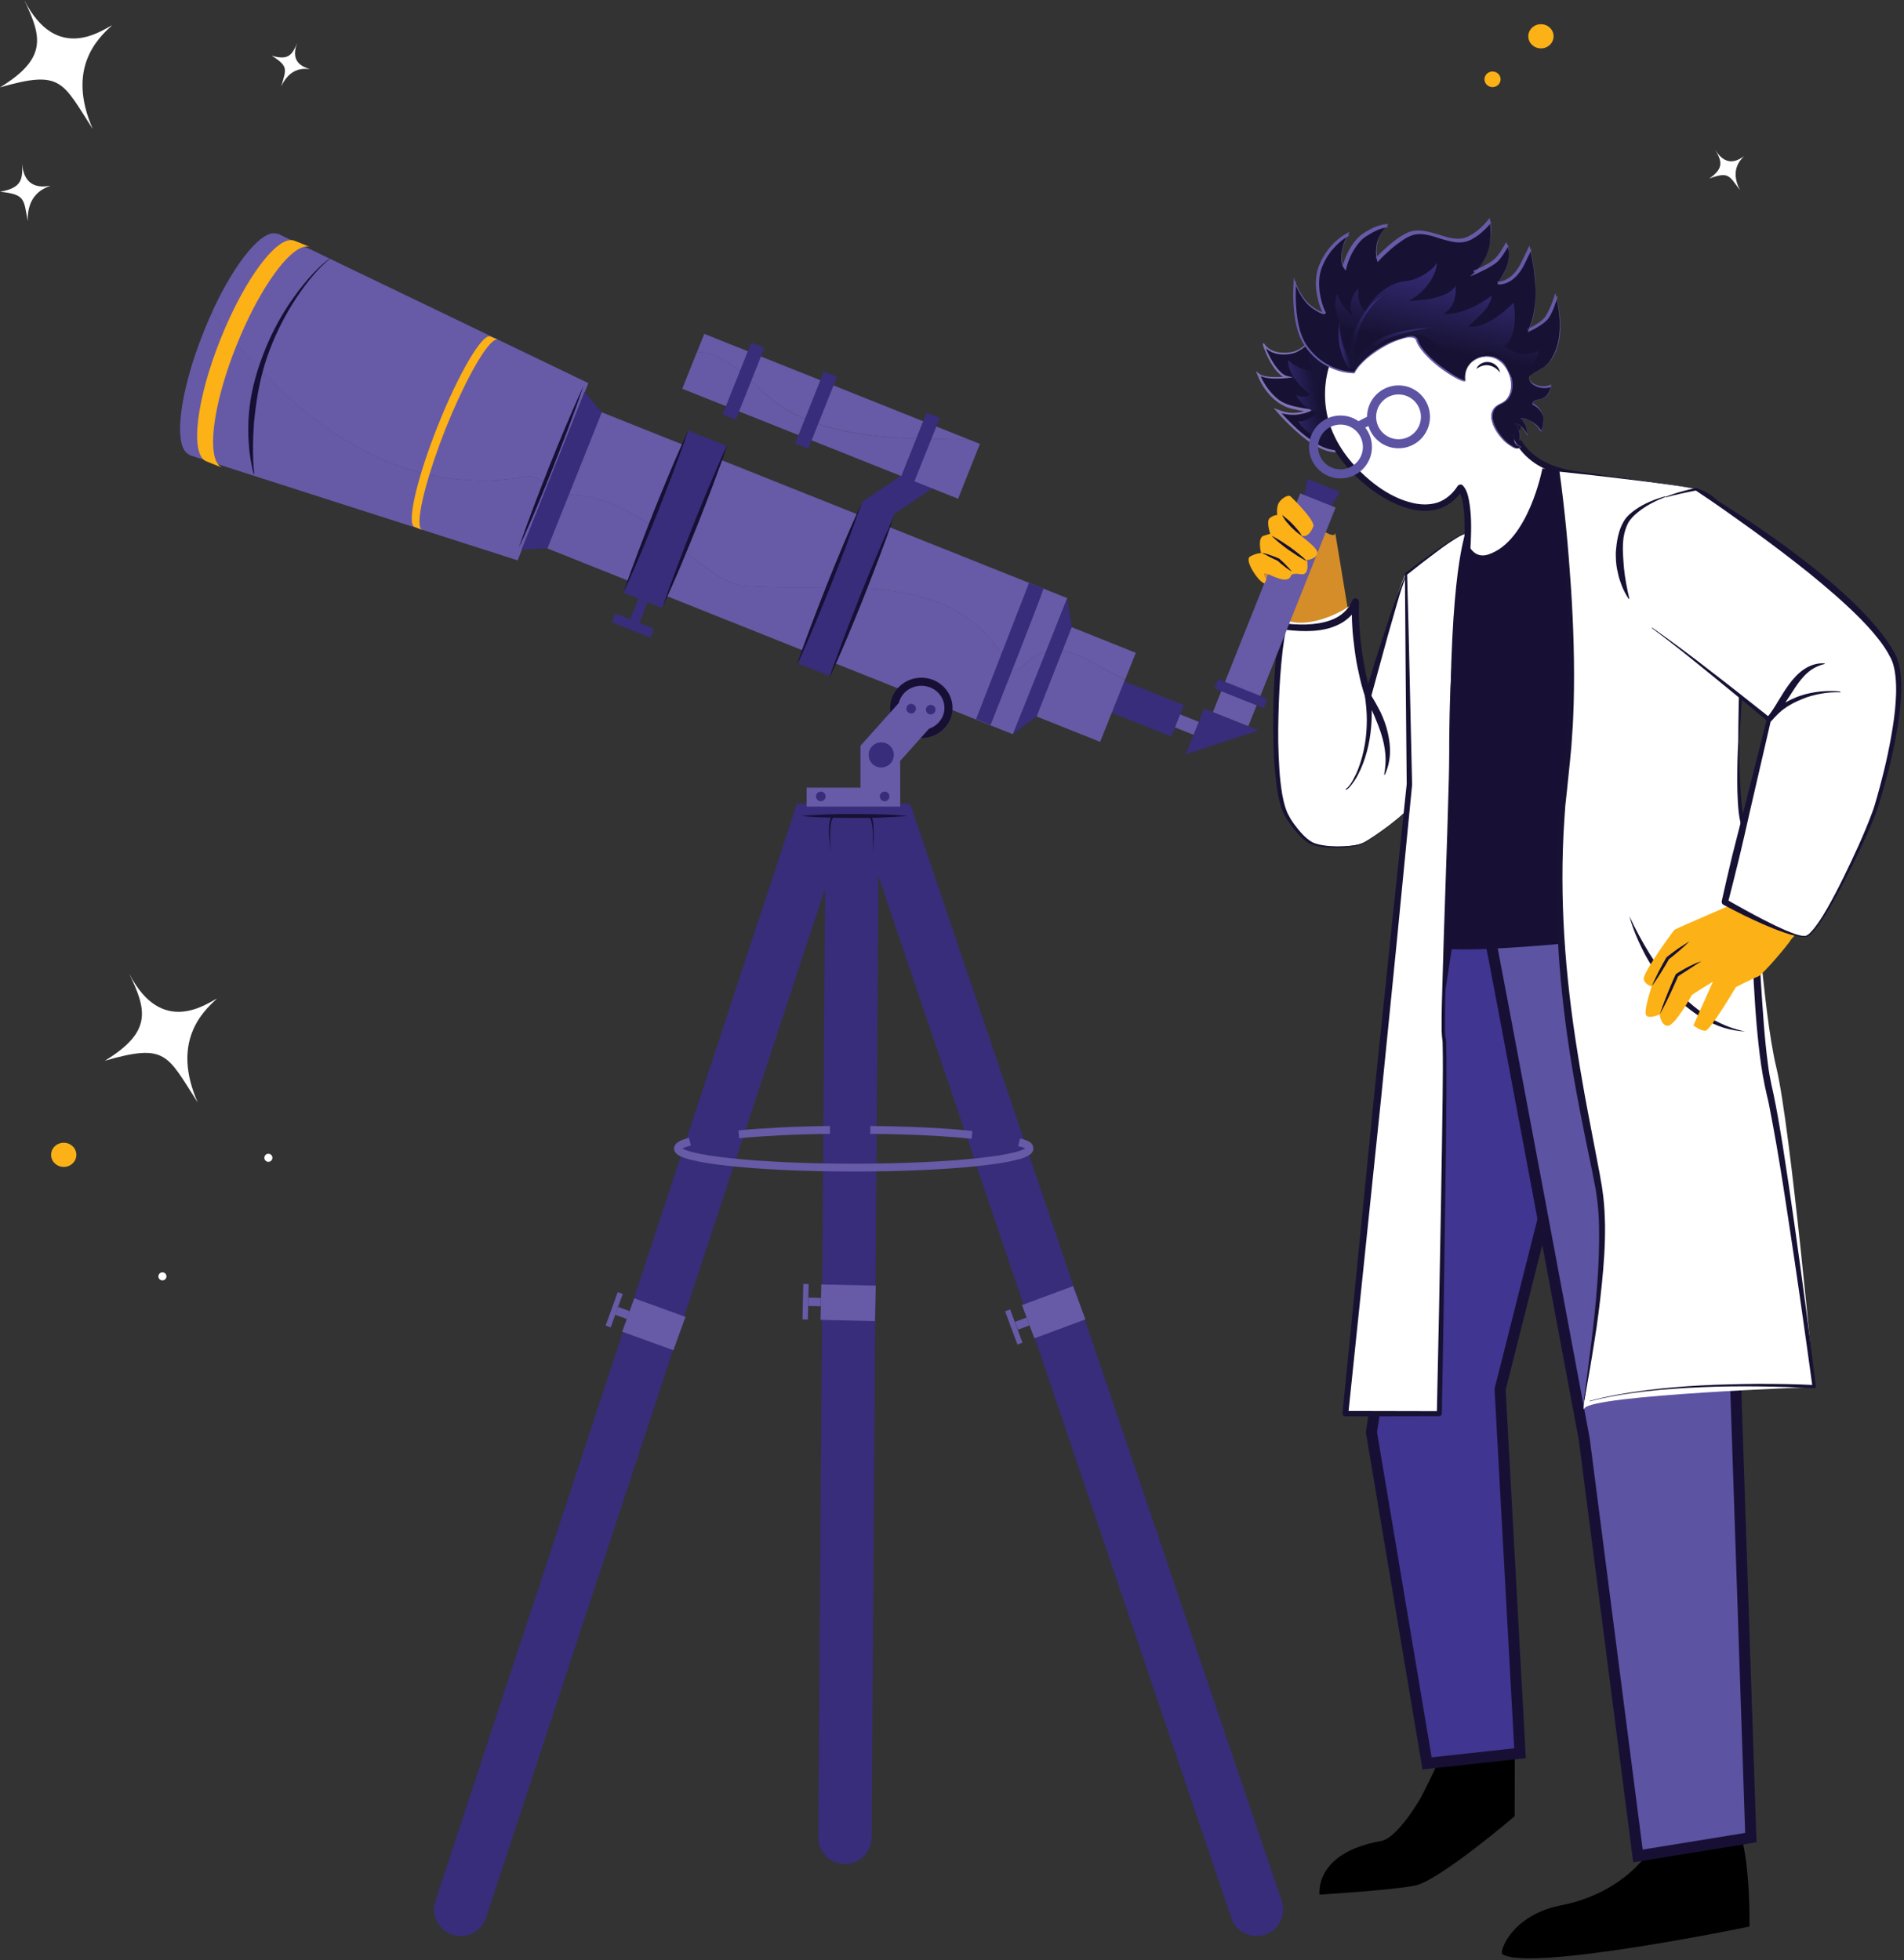 <svg width="708" height="729" viewBox="0 0 708 729" fill="none" xmlns="http://www.w3.org/2000/svg">
<rect x="0" y="0" width="708" height="729" fill="#333333" stroke="none"/>
<path d="M645.043 676.98C651.126 686.624 650.532 716.52 650.532 716.52C650.532 716.52 568.487 733.507 558.62 726.757C557.508 725.941 561.958 712.291 580.356 708.656C603.797 704.057 614.109 688.479 615.073 685.066C616.186 681.728 645.043 676.98 645.043 676.98Z" fill="black"/>
<path d="M563.292 649.533L563.218 675.497C563.218 675.497 534.88 699.68 526.052 701.312C517.225 703.018 490.668 704.65 490.668 704.65C490.668 704.65 488.442 689.146 513.59 684.695C519.673 683.657 528.204 668.82 528.204 668.82C528.204 668.82 537.551 651.017 538.218 645.675C538.96 640.409 563.292 649.533 563.292 649.533Z" fill="black"/>
<path d="M496.454 197.911C497.047 202.362 483.546 191.457 483.546 191.457C483.546 191.457 469.081 211.561 469.674 214.157C470.267 216.754 477.76 223.356 478.131 226.323C478.502 229.29 478.353 232.629 481.766 233.445C485.178 234.186 501.869 230.626 501.869 230.626C501.869 230.626 496.083 195.612 496.454 197.911Z" fill="#D48D29"/>
<path d="M523.828 300.06C523.754 301.989 510.623 311.558 506.914 313.413C503.205 315.268 491.929 315.49 487.553 313.413C483.992 311.707 478.799 304.956 477.39 301.247C471.307 285.298 476.055 229.513 477.835 230.403C485.105 234.038 498.161 228.771 503.873 223.801C503.205 242.717 508.472 258.518 508.472 258.518C508.472 258.518 520.045 217.421 522.715 213.49C525.46 209.558 535.845 217.421 535.845 217.421L523.828 300.06Z" fill="white"/>
<path d="M523.977 300.06C523.903 300.58 523.606 300.876 523.384 301.173C523.087 301.47 522.864 301.766 522.568 302.063C521.974 302.657 521.381 303.176 520.787 303.769C519.526 304.882 518.265 305.846 517.004 306.885C514.407 308.888 511.811 310.817 508.992 312.597C508.325 313.042 507.583 313.487 506.841 313.858C506.025 314.229 505.283 314.377 504.467 314.6C502.835 314.971 501.203 315.119 499.571 315.268C496.307 315.416 492.969 315.342 489.705 314.674C488.889 314.452 488.073 314.229 487.257 313.858C486.441 313.487 485.773 312.968 485.105 312.449C483.844 311.41 482.657 310.149 481.619 308.888C480.58 307.627 479.542 306.292 478.652 304.882C478.206 304.14 477.761 303.473 477.391 302.731C477.02 301.989 476.723 301.173 476.426 300.357C475.388 297.167 474.868 293.903 474.497 290.639C474.126 287.375 473.83 284.111 473.681 280.847C473.385 274.319 473.385 267.791 473.533 261.189C473.681 254.661 474.052 248.133 474.72 241.605C474.868 239.973 475.091 238.341 475.313 236.709C475.462 235.893 475.536 235.077 475.758 234.186C475.833 233.741 475.981 233.37 476.204 232.777C476.278 232.629 476.352 232.48 476.575 232.183L476.723 232.109C476.797 232.035 476.871 232.035 476.945 231.961C477.02 231.961 477.094 231.887 477.242 231.887C477.316 231.887 477.539 231.887 477.539 231.887H477.761L478.429 231.961C481.693 232.258 484.809 232.406 487.999 232.109C491.114 231.813 494.23 231.145 496.9 229.735C499.571 228.326 501.722 226.101 502.835 223.356C503.132 222.688 503.874 222.391 504.541 222.614C505.06 222.837 505.357 223.356 505.357 223.875V223.949C505.283 226.842 505.283 229.735 505.506 232.629C505.654 235.522 505.951 238.415 506.322 241.308C506.693 244.201 507.212 247.02 507.731 249.913C508.325 252.732 508.992 255.625 509.808 258.296L507.583 258.37C509.808 250.803 512.108 243.237 514.63 235.744C515.891 231.961 517.078 228.252 518.413 224.543C519.081 222.688 519.749 220.834 520.49 218.979C520.861 218.089 521.232 217.124 521.603 216.234C521.974 215.344 522.419 214.454 522.938 213.564L523.161 213.712C522.716 214.528 522.345 215.492 522.048 216.383C521.751 217.273 521.381 218.237 521.084 219.202C520.49 221.056 519.897 222.985 519.378 224.839L516.114 236.189L509.882 258.963C509.734 259.557 509.066 259.928 508.399 259.779C508.028 259.705 507.731 259.334 507.583 259.037C506.618 256.144 505.876 253.325 505.283 250.432C504.615 247.539 504.096 244.646 503.725 241.679C503.354 238.712 502.983 235.818 502.835 232.851C502.612 229.884 502.687 226.917 502.761 223.949L505.283 224.543C504.615 226.175 503.577 227.733 502.316 228.994C501.055 230.255 499.645 231.367 498.087 232.109C494.972 233.741 491.559 234.409 488.221 234.631C484.883 234.854 481.471 234.631 478.281 234.261L477.687 234.186H477.613C477.539 234.186 477.761 234.186 477.836 234.186C477.91 234.186 478.058 234.112 478.058 234.112C478.132 234.112 478.132 234.038 478.207 234.038C478.207 234.038 478.281 234.038 478.281 233.964C478.429 233.815 478.355 233.89 478.355 233.89C478.281 234.112 478.132 234.483 478.058 234.854C477.91 235.596 477.761 236.412 477.613 237.154C477.39 238.712 477.168 240.344 476.945 241.976C476.204 248.429 475.759 254.957 475.536 261.411C475.313 267.939 475.165 274.393 475.462 280.921C475.61 284.185 475.758 287.375 476.129 290.639C476.5 293.829 476.945 297.093 477.91 300.134C478.132 300.876 478.429 301.618 478.726 302.36C479.097 303.102 479.468 303.769 479.838 304.437C480.654 305.772 481.619 307.108 482.657 308.369C483.696 309.63 484.735 310.817 485.996 311.855C486.589 312.375 487.257 312.82 487.924 313.191C488.592 313.561 489.334 313.784 490.15 314.007C493.265 314.748 496.53 314.897 499.719 314.748C501.351 314.674 502.983 314.526 504.541 314.229C505.357 314.081 506.099 313.858 506.841 313.561C507.583 313.265 508.25 312.82 508.918 312.449C511.663 310.742 514.333 308.888 516.93 306.959C518.265 305.995 519.526 304.956 520.787 303.918C521.381 303.398 522.048 302.879 522.568 302.286C522.864 301.989 523.161 301.692 523.384 301.396C523.606 301.099 523.903 300.728 523.977 300.431V300.06Z" fill="#171233"/>
<path d="M522.715 213.49C523.086 212.97 523.679 212.525 524.273 212.377C524.866 212.228 525.534 212.228 526.201 212.303C527.462 212.451 528.649 212.896 529.762 213.415C530.875 213.935 531.988 214.528 533.1 215.122C534.139 215.715 535.177 216.383 536.216 217.124C536.364 217.199 536.439 217.347 536.364 217.495C535.474 224.394 534.658 231.293 533.694 238.192L531.023 258.889C530.578 262.376 530.133 265.788 529.688 269.275C529.169 272.687 528.649 276.174 528.056 279.586C526.869 286.411 525.608 293.31 523.976 300.06L523.753 299.986C524.124 293.013 524.866 286.114 525.682 279.141C526.127 275.654 526.572 272.242 527.017 268.755C527.537 265.343 528.13 261.856 528.724 258.444L532.062 237.821C533.175 230.922 534.287 224.098 535.474 217.199L535.623 217.644C533.694 216.16 531.617 214.825 529.465 213.786C528.353 213.267 527.24 212.822 526.053 212.599C525.46 212.525 524.866 212.451 524.273 212.599C523.679 212.748 523.16 213.044 522.863 213.49H522.715Z" fill="#171233"/>
<path d="M500.459 293.384C500.681 293.31 501.052 293.013 501.275 292.716C501.497 292.419 501.794 292.123 502.017 291.826C502.462 291.233 502.833 290.565 503.204 289.897C503.945 288.562 504.613 287.153 505.132 285.743C506.245 282.85 506.987 279.883 507.506 276.915C508.026 273.874 508.248 270.832 508.248 267.791C508.248 264.749 507.951 261.708 507.506 258.667C507.432 258.073 507.803 257.48 508.396 257.405C508.841 257.331 509.287 257.554 509.509 257.925V257.999C510.844 260.224 512.18 262.524 513.367 264.898C514.479 267.272 515.444 269.794 516.037 272.464C516.631 275.061 517.002 277.806 516.853 280.476C516.705 283.147 516.037 285.817 514.924 288.191L514.702 288.117C515.147 285.521 515.37 282.998 515.147 280.476C514.925 277.954 514.405 275.506 513.663 273.132C512.922 270.758 511.957 268.384 510.993 266.085C509.954 263.785 508.841 261.411 507.655 259.186L509.732 258.444C510.028 261.56 510.177 264.749 510.028 267.865C509.88 270.981 509.509 274.171 508.842 277.212C508.174 280.254 507.21 283.295 505.948 286.114C505.281 287.523 504.613 288.933 503.723 290.268C503.278 290.936 502.833 291.529 502.313 292.197C502.091 292.494 501.794 292.79 501.497 293.087C501.349 293.235 501.201 293.384 501.052 293.458C500.978 293.532 500.904 293.606 500.756 293.606C500.681 293.606 500.681 293.681 500.607 293.681C500.533 293.681 500.459 293.681 500.385 293.681L500.459 293.384Z" fill="#171233"/>
<path d="M538.219 349.911C537.848 352.878 509.955 532.622 509.955 532.622L530.652 655.838L565.221 652.055L557.803 516.747L602.312 340.638L538.219 349.911Z" fill="#403590" stroke="#171034" stroke-width="4.106" stroke-miterlimit="10"/>
<path d="M553.352 345.237C555.058 352.804 589.107 535.292 589.107 535.292L609.062 690.259L651.05 683.434L639.625 343.383L553.352 345.237Z" fill="#5C53A3" stroke="#171034" stroke-width="4.106" stroke-miterlimit="10"/>
<path d="M494.157 119.723C494.157 119.723 485.849 129.812 481.249 131.073C477.54 132.112 472.125 131.666 469.974 128.032C469.158 126.696 473.238 139.011 478.653 140.346C478.653 140.346 470.419 141.31 467.896 139.159C467.896 139.159 471.309 149.174 479.766 151.399C484.365 152.586 486.739 152.734 486.739 152.734C486.739 152.734 481.323 155.553 475.018 152.883C475.018 152.883 490.374 171.354 499.498 167.422C507.732 163.936 494.157 119.723 494.157 119.723Z" fill="#171233"/>
<path d="M494.155 119.723C491.707 122.616 489.184 125.509 486.291 128.032C484.882 129.293 483.324 130.48 481.469 131.221C479.615 131.815 477.686 131.963 475.757 131.741C473.829 131.518 471.9 130.776 470.565 129.293C470.416 129.07 470.194 128.922 470.12 128.699L469.897 128.402L469.823 128.254V128.18C469.823 128.18 469.823 128.18 469.897 128.18C469.897 128.18 469.897 128.18 469.971 128.18C469.971 128.18 470.12 128.18 470.194 128.18C470.268 128.106 470.268 128.106 470.268 128.106V128.032C470.268 127.957 470.268 128.106 470.268 128.106L470.342 128.254L470.416 128.551L470.639 129.218C470.936 130.109 471.306 130.999 471.752 131.815C472.568 133.521 473.532 135.153 474.645 136.637C475.238 137.379 475.832 138.046 476.499 138.64C477.167 139.233 477.983 139.752 478.873 139.901L480.802 140.346L478.799 140.568C476.944 140.791 475.09 140.865 473.235 140.791C472.271 140.717 471.381 140.643 470.416 140.42C469.526 140.197 468.562 139.975 467.746 139.307L468.339 138.862C469.081 140.717 470.045 142.571 471.232 144.203C472.419 145.835 473.829 147.393 475.386 148.58C475.757 148.877 476.203 149.174 476.648 149.396C477.093 149.693 477.538 149.841 477.983 150.064C478.428 150.286 478.947 150.435 479.392 150.583C479.837 150.731 480.357 150.88 480.876 151.028C482.879 151.473 484.882 151.918 486.885 152.141L488.443 152.289L487.107 152.957C486.143 153.402 485.179 153.699 484.14 153.921C483.101 154.144 482.063 154.292 481.024 154.292C479.986 154.292 478.947 154.218 477.909 153.995C476.87 153.847 475.906 153.476 474.941 153.105L475.461 152.438C477.612 154.96 479.912 157.259 482.285 159.485C484.733 161.71 487.33 163.713 490.149 165.345C491.558 166.161 493.042 166.755 494.6 167.126C496.158 167.497 497.79 167.497 499.273 166.903C499.941 166.681 500.46 166.087 500.831 165.419C501.202 164.752 501.424 163.936 501.573 163.194C501.87 161.636 501.944 159.93 501.87 158.298C501.795 155.034 501.35 151.77 500.905 148.506C500.386 145.242 499.718 141.978 499.051 138.788C497.641 132.483 496.009 126.103 494.155 119.723ZM494.155 119.723C496.083 126.029 497.864 132.408 499.347 138.862C500.089 142.052 500.757 145.316 501.35 148.58C501.87 151.844 502.315 155.108 502.463 158.446C502.537 160.078 502.463 161.784 502.166 163.417C502.018 164.233 501.795 165.049 501.424 165.865C501.054 166.606 500.386 167.422 499.496 167.719C497.864 168.387 496.083 168.387 494.377 167.942C492.745 167.571 491.187 166.903 489.704 166.087C486.736 164.455 484.14 162.378 481.692 160.152C479.244 157.927 476.87 155.553 474.719 153.031L473.606 151.77L475.238 152.363C476.128 152.734 477.093 153.031 478.057 153.254C479.021 153.476 479.986 153.55 480.95 153.55C481.914 153.55 482.879 153.402 483.843 153.254C484.808 153.031 485.772 152.734 486.588 152.363L486.736 153.179C484.585 152.957 482.582 152.512 480.579 152.067C480.06 151.918 479.541 151.844 479.096 151.622C478.576 151.473 478.057 151.325 477.612 151.028C477.167 150.806 476.648 150.583 476.203 150.286C475.757 149.99 475.312 149.767 474.867 149.396C473.161 148.135 471.752 146.577 470.49 144.871C469.304 143.165 468.265 141.31 467.523 139.307L467.004 137.972L468.117 138.936C468.71 139.456 469.6 139.752 470.49 139.901C471.381 140.049 472.271 140.197 473.161 140.197C474.941 140.272 476.796 140.197 478.576 140.049L478.502 140.717C477.464 140.494 476.648 139.901 475.906 139.233C475.164 138.565 474.496 137.824 473.977 137.082C472.79 135.524 471.9 133.818 471.084 132.112C470.713 131.221 470.342 130.331 469.971 129.441C469.897 129.218 469.823 128.996 469.749 128.773L469.674 128.402L469.6 128.18C469.6 128.106 469.6 128.106 469.6 127.883V127.809C469.6 127.809 469.6 127.809 469.674 127.735C469.749 127.661 469.897 127.661 469.897 127.661H469.971C470.045 127.735 470.045 127.735 470.045 127.735L470.12 127.809L470.194 127.957L470.416 128.254C470.565 128.477 470.713 128.625 470.861 128.773C472.122 130.109 473.977 130.85 475.757 131.073C477.612 131.296 479.541 131.221 481.321 130.702C483.101 130.109 484.585 128.922 486.069 127.661C489.11 125.435 491.707 122.616 494.155 119.723Z" fill="#7F72B4"/>
<path d="M482.655 156.592C484.955 157.111 488.515 154.96 490.147 153.328C486.957 153.031 483.248 149.767 481.987 146.874C483.619 147.838 485.771 147.764 487.328 146.725C483.471 144.129 478.501 138.417 479.02 133.818C479.688 134.856 485.993 139.159 488.367 137.453C484.658 132.408 487.477 125.287 488.96 122.913C492.595 122.765 494.376 128.996 496.379 132.037C497.269 133.373 493.337 137.379 493.56 139.011C494.005 142.571 491.928 146.726 492.373 150.286C492.744 153.328 500.755 155.627 500.162 158.595C499.494 161.71 498.085 161.785 496.304 162.897C494.227 164.158 491.705 163.491 489.257 162.378C486.364 161.043 483.619 158.446 482.655 156.592Z" fill="url(#paint0_linear_1219_31)"/>
<path d="M594.671 177.734C586.289 176.324 570.117 176.621 563.07 161.488C568.262 151.176 566.853 141.236 561.067 130.109C551.571 111.86 529.243 104.664 511.216 114.011C493.19 123.358 486.291 145.835 495.861 164.084C504.911 181.517 531.913 199.247 543.115 181.369C547.269 185.671 545.934 207.926 544.153 215.344" fill="white"/>
<path d="M594.969 176.547C590.963 175.879 586.883 175.582 582.877 174.692C578.129 173.654 573.456 171.873 569.747 168.609C567.299 166.458 565.444 163.787 564.109 160.894C564.109 161.265 564.109 161.71 564.109 162.081C566.112 158.15 567.299 153.847 567.447 149.396C567.595 145.019 566.705 140.568 565.222 136.488C562.551 129.144 558.397 122.394 552.314 117.423C541.483 108.522 526.276 106.148 513.368 111.637C500.312 117.201 491.41 129.886 490.372 143.981C489.852 151.028 491.41 158.15 494.6 164.455C497.716 170.538 502.389 175.879 507.656 180.256C516.335 187.452 531.246 195.018 541.112 185.597C542.225 184.484 543.189 183.297 544.08 181.962C543.412 182.036 542.819 182.11 542.151 182.185C542.373 182.407 542.299 182.333 542.596 182.778C542.744 183.075 542.967 183.52 543.041 183.668C543.338 184.484 543.56 185.3 543.783 186.19C544.228 188.416 544.451 190.641 544.525 192.941C544.747 198.134 544.525 203.401 544.005 208.594C543.783 210.745 543.486 212.97 542.967 215.047C542.596 216.531 544.97 217.199 545.267 215.715C546.305 211.19 546.676 206.368 546.899 201.769C547.121 196.576 547.195 191.235 546.231 186.042C545.86 184.113 545.341 182.036 543.931 180.553C543.412 179.959 542.448 180.182 542.003 180.775C540.222 183.594 537.626 185.894 534.436 186.932C531.395 187.897 528.13 187.748 525.089 187.006C517.597 185.226 510.846 180.404 505.431 174.989C499.793 169.351 495.342 162.452 493.561 154.589C491.855 146.874 492.671 138.64 496.084 131.444C499.57 124.1 505.431 118.165 512.701 114.605C519.896 111.118 528.13 110.228 535.92 112.008C543.709 113.789 550.682 118.165 555.726 124.248C558.768 127.957 561.067 132.334 562.699 136.785C564.48 141.459 565.37 146.503 564.851 151.473C564.554 154.07 563.812 156.592 562.848 158.966C562.625 159.485 562.403 160.004 562.18 160.449C561.883 161.117 561.809 161.488 562.18 162.23C562.699 163.268 563.219 164.307 563.886 165.271C565.963 168.461 568.708 171.131 571.972 173.06C577.684 176.473 584.361 177.511 590.815 178.327C592.001 178.476 593.188 178.624 594.375 178.846C595.859 179.143 596.527 176.844 594.969 176.547Z" fill="#171233"/>
<path d="M498.458 176.25C503.989 176.25 508.473 171.766 508.473 166.235C508.473 160.705 503.989 156.221 498.458 156.221C492.927 156.221 488.443 160.705 488.443 166.235C488.443 171.766 492.927 176.25 498.458 176.25Z" stroke="#5C53A3" stroke-width="3.368" stroke-miterlimit="10"/>
<path d="M505.652 158.224C506.913 157.556 508.175 156.963 509.436 156.295" stroke="#5C53A3" stroke-width="3.282" stroke-miterlimit="10" stroke-linecap="round"/>
<path d="M520.044 165.049C525.575 165.049 530.059 160.565 530.059 155.034C530.059 149.503 525.575 145.019 520.044 145.019C514.513 145.019 510.029 149.503 510.029 155.034C510.029 160.565 514.513 165.049 520.044 165.049Z" stroke="#5C53A3" stroke-width="3.368" stroke-miterlimit="10"/>
<path d="M548.977 137.23C549.273 136.34 550.015 135.598 550.905 135.153C551.795 134.708 552.834 134.485 553.873 134.708C554.911 134.856 555.801 135.376 556.469 136.043C557.137 136.711 557.656 137.601 557.804 138.565C557.211 137.824 556.543 137.23 555.875 136.785C555.208 136.34 554.392 136.043 553.65 135.895C552.908 135.747 552.092 135.821 551.276 136.043C550.46 136.266 549.718 136.711 548.977 137.23Z" fill="#171233"/>
<path d="M563.071 161.488C562.7 162.897 562.7 165.271 565.297 166.235C564.258 167.497 562.774 166.681 560.401 164.9C557.359 162.675 550.386 153.402 558.027 150.138C564.629 147.319 562.403 135.45 555.504 133.002C550.386 131.147 544.08 134.856 544.822 141.384C545.045 143.461 529.021 133.669 526.796 126.474C525.461 122.245 508.25 130.183 503.577 138.64C503.577 138.64 492.375 139.011 485.254 128.106C480.209 120.317 481.545 104.887 481.545 104.887C481.545 104.887 483.622 111.266 487.924 114.382C492.079 117.349 492.45 116.385 492.45 116.385C492.45 116.385 487.702 107.112 491.188 98.73C494.675 90.347 501.277 87.231 501.277 87.231C501.277 87.231 496.826 95.391 499.868 99.62C499.868 99.62 501.648 91.311 507.212 87.528C512.405 83.967 515.594 84.041 515.594 84.041C515.594 84.041 512.627 87.231 511.959 90.792C511.292 94.13 512.034 96.504 512.034 96.504C512.034 96.504 519.749 88.27 525.016 86.786C531.766 84.932 539.555 91.831 546.232 88.641C550.979 86.415 554.021 82.187 554.021 82.187C554.021 82.187 555.43 88.418 552.686 95.169C551.054 99.249 548.383 101.326 548.383 101.326C548.383 101.326 553.724 99.1 556.098 97.097C558.101 95.391 560.401 91.015 560.401 91.015C560.401 91.015 561.958 93.388 560.401 99.1C559.881 100.955 556.988 105.406 556.988 105.406C556.988 105.406 561.217 105.999 565.074 100.065C566.261 98.21 568.857 92.572 568.857 92.572C568.857 92.572 573.976 111.341 568.264 122.987C568.264 122.987 573.605 120.539 575.163 118.091C577.017 115.272 578.501 110.228 578.501 110.228C578.501 110.228 582.952 125.213 576.35 134.263C573.382 138.417 567.745 138.788 568.635 141.31C569.525 143.758 573.902 144.871 576.646 143.61C575.311 150.657 571.083 147.096 569.822 150.212C576.424 153.476 573.234 160.523 573.234 160.523C573.234 160.523 570.712 156.072 566.409 155.702C564.258 155.479 567.225 155.405 568.115 161.784C568.264 162.897 567.077 158.595 563.887 157.482C563.145 157.185 565.593 159.559 565.297 163.862L563.071 161.488Z" fill="#171233"/>
<path d="M563.071 161.488C562.848 162.452 562.848 163.417 563.219 164.307C563.59 165.197 564.406 165.865 565.296 166.161C565.074 166.384 564.851 166.606 564.554 166.681C564.258 166.755 563.961 166.829 563.664 166.755C563.071 166.606 562.551 166.31 562.032 166.013C561.068 165.345 560.029 164.678 559.213 163.862C557.507 162.155 556.098 160.227 555.207 158.001C554.762 156.888 554.466 155.702 554.54 154.515C554.614 153.328 555.059 152.141 556.023 151.325C556.468 150.88 556.988 150.583 557.507 150.286C558.026 149.99 558.62 149.767 559.065 149.47C560.029 148.803 560.771 147.838 561.216 146.8C562.106 144.648 562.032 142.126 561.364 139.901C560.697 137.675 559.362 135.598 557.433 134.189C555.578 132.779 553.056 132.334 550.756 132.928C548.531 133.521 546.454 135.079 545.564 137.23C545.119 138.269 544.896 139.456 544.97 140.643C544.97 140.791 544.97 140.939 544.97 141.088C544.97 141.236 545.044 141.31 544.97 141.607C544.896 141.755 544.748 141.829 544.673 141.829C544.599 141.829 544.451 141.829 544.377 141.829C544.228 141.829 544.08 141.755 543.932 141.755C543.338 141.607 542.819 141.31 542.225 141.088C540.074 139.975 538.071 138.714 536.142 137.304C534.214 135.895 532.359 134.337 530.727 132.631C529.911 131.815 529.095 130.85 528.353 129.886C527.612 128.922 527.018 127.883 526.573 126.696C526.499 126.4 526.425 126.177 526.202 126.029C526.054 125.88 525.757 125.732 525.534 125.658C525.015 125.509 524.422 125.509 523.828 125.509C522.641 125.584 521.529 125.954 520.416 126.325C518.19 127.067 516.039 128.106 514.036 129.293C512.033 130.48 510.03 131.889 508.25 133.373C506.47 134.931 504.838 136.637 503.725 138.714L503.651 138.862H503.502C499.571 138.788 495.787 137.601 492.449 135.598C489.111 133.595 486.366 130.702 484.363 127.364C482.509 123.952 481.693 120.094 481.248 116.237C480.803 112.379 480.803 108.596 481.025 104.738L481.099 103.18L481.619 104.664C482.064 105.925 482.657 107.261 483.325 108.447C483.992 109.634 484.734 110.821 485.624 111.86C486.515 112.898 487.553 113.789 488.666 114.53C489.259 114.901 489.853 115.272 490.446 115.569C490.743 115.717 491.04 115.866 491.336 115.94C491.485 116.014 491.633 116.014 491.782 116.014C491.856 116.014 491.93 116.014 491.93 116.014C491.93 116.014 491.93 116.014 491.856 116.088V116.385C490.595 113.789 489.853 111.044 489.482 108.225C489.111 105.406 489.259 102.439 490.149 99.694C491.114 96.949 492.523 94.427 494.304 92.276C496.158 90.05 498.31 88.121 500.832 86.786L501.87 86.193L501.277 87.305C500.758 88.27 500.387 89.234 500.016 90.199C499.645 91.237 499.348 92.201 499.126 93.24C498.903 94.279 498.829 95.317 498.903 96.356C498.977 97.394 499.274 98.359 499.867 99.175L499.2 99.323C499.645 97.394 500.387 95.466 501.277 93.685C502.167 91.905 503.28 90.199 504.689 88.715C505.357 87.973 506.173 87.305 506.989 86.786C507.805 86.193 508.695 85.748 509.585 85.228C510.475 84.783 511.366 84.338 512.33 84.041C513.294 83.745 514.259 83.448 515.371 83.374L516.336 83.3L515.668 84.041C514.926 84.858 514.259 85.748 513.739 86.712C513.146 87.676 512.701 88.641 512.404 89.679C512.107 90.718 511.959 91.831 511.885 92.869C511.885 93.982 511.959 95.095 512.256 96.059L511.514 95.911C514.333 93.017 517.3 90.273 520.713 87.973C521.603 87.454 522.493 86.935 523.457 86.49C524.422 86.044 525.46 85.822 526.499 85.748C528.576 85.599 530.653 86.044 532.582 86.564C534.511 87.083 536.439 87.751 538.368 88.27C540.297 88.715 542.3 89.012 544.154 88.567C545.119 88.344 545.935 87.973 546.825 87.454C547.715 87.009 548.531 86.415 549.273 85.822C550.831 84.635 552.24 83.151 553.427 81.668L553.946 81L554.095 81.816C554.391 83.596 554.54 85.303 554.391 87.083C554.317 88.863 554.02 90.57 553.575 92.276C553.13 93.982 552.463 95.614 551.572 97.172C550.682 98.73 549.57 100.139 548.234 101.326L547.863 100.732C549.124 100.213 550.311 99.62 551.498 99.026C552.685 98.433 553.872 97.765 554.985 96.949C556.023 96.207 556.839 95.169 557.655 94.056C558.397 92.943 559.139 91.756 559.732 90.644L560.029 90.05L560.326 90.57C560.994 91.905 561.068 93.166 561.068 94.501C561.068 95.836 560.845 97.097 560.548 98.359C560.474 98.655 560.4 99.026 560.252 99.323C560.103 99.62 560.029 99.916 559.881 100.213C559.584 100.807 559.287 101.4 558.991 101.919C558.323 103.032 557.655 104.145 556.988 105.258L556.765 104.738C557.433 104.813 558.175 104.664 558.916 104.442C559.584 104.219 560.252 103.848 560.919 103.477C562.18 102.661 563.219 101.548 564.109 100.287C564.999 99.1 565.667 97.691 566.335 96.281C567.002 94.872 567.67 93.537 568.338 92.127L568.709 91.311L568.931 92.201C569.599 94.724 570.044 97.246 570.415 99.842C570.786 102.439 571.008 104.961 571.008 107.557C571.082 110.154 570.934 112.75 570.489 115.346C570.118 117.943 569.376 120.465 568.263 122.839L567.893 122.468C569.154 121.874 570.415 121.207 571.602 120.391C572.789 119.649 573.975 118.759 574.717 117.646C575.459 116.459 576.053 115.198 576.646 113.863C577.165 112.527 577.685 111.192 578.055 109.857L578.352 108.967L578.575 109.857C579.539 113.492 580.058 117.275 580.058 121.058C579.984 124.842 579.465 128.625 577.685 132.037C577.462 132.482 577.239 132.853 577.017 133.298C576.72 133.669 576.498 134.115 576.201 134.485C575.607 135.227 574.866 135.895 574.124 136.488C573.382 137.082 572.566 137.527 571.75 137.972C570.934 138.417 570.118 138.862 569.376 139.381C569.005 139.678 568.709 139.975 568.634 140.346C568.56 140.717 568.709 141.162 569.005 141.533C569.525 142.275 570.266 142.794 571.082 143.091C572.789 143.758 574.717 143.907 576.424 143.165L576.794 143.016L576.72 143.387C576.572 144.277 576.349 145.093 575.904 145.909C575.533 146.725 574.94 147.467 574.124 147.912C573.308 148.358 572.418 148.432 571.602 148.654C571.157 148.728 570.786 148.877 570.489 149.099C570.192 149.322 569.895 149.693 569.747 150.064L569.673 149.841C570.563 150.286 571.453 150.88 572.121 151.622C572.789 152.363 573.308 153.328 573.605 154.292C573.901 155.256 573.901 156.295 573.827 157.334C573.753 158.372 573.456 159.336 573.085 160.301L573.011 160.523L572.863 160.375C571.602 158.372 569.747 156.518 567.373 155.776C566.78 155.627 566.186 155.553 565.593 155.479H565.519C565.519 155.479 565.444 155.553 565.519 155.479C565.519 155.479 565.593 155.553 565.667 155.627C565.741 155.776 565.89 155.85 565.964 155.998C566.186 156.221 566.335 156.518 566.483 156.74C567.077 157.779 567.522 158.966 567.744 160.227C567.818 160.523 567.893 160.82 567.893 161.117L567.967 161.562C567.967 161.636 567.967 161.71 567.967 161.785C567.967 161.785 567.967 161.784 567.893 161.859H567.818V161.785L567.744 161.71C567.447 161.191 567.151 160.598 566.854 160.152C566.186 159.114 565.296 158.224 564.258 157.704C564.109 157.63 563.961 157.556 563.813 157.556C563.738 157.556 563.664 157.482 563.59 157.482C563.59 157.482 563.59 157.63 563.664 157.63L564.109 158.446C564.406 158.966 564.628 159.559 564.777 160.152C565.148 161.339 565.222 162.6 565.148 163.787L563.071 161.488ZM563.071 161.488L565.296 163.936C565.37 162.749 565.296 161.488 564.925 160.301C564.777 159.707 564.48 159.114 564.258 158.595L563.813 157.779C563.813 157.704 563.738 157.63 563.813 157.556C563.961 157.482 563.961 157.556 564.035 157.63C564.183 157.704 564.332 157.779 564.48 157.779C565.593 158.298 566.483 159.262 567.151 160.301C567.522 160.82 567.818 161.339 568.041 161.933L568.115 162.007V162.081C568.115 162.007 568.115 161.933 568.115 161.859L568.041 161.414C567.967 161.117 567.967 160.82 567.893 160.523C567.596 159.336 567.225 158.15 566.631 157.111C566.483 156.814 566.335 156.592 566.112 156.369C566.038 156.221 565.89 156.147 565.815 155.998C565.741 155.924 565.741 155.924 565.667 155.776C565.667 155.702 565.741 155.702 565.741 155.702H565.815H565.964C566.557 155.776 567.225 155.776 567.818 155.998C569.005 156.369 570.118 156.963 571.008 157.779C571.973 158.595 572.789 159.559 573.382 160.598H573.159C573.53 159.707 573.753 158.669 573.901 157.704C573.975 156.74 573.975 155.702 573.679 154.737C573.382 153.773 572.937 152.883 572.269 152.215C571.602 151.473 570.786 150.954 569.895 150.509L569.747 150.435L569.821 150.286C569.97 149.841 570.266 149.47 570.637 149.174C571.008 148.877 571.453 148.728 571.898 148.654C572.714 148.432 573.605 148.358 574.346 147.912C575.088 147.542 575.608 146.8 575.978 146.058C576.349 145.316 576.572 144.5 576.72 143.61L577.017 143.832C576.127 144.203 575.162 144.352 574.198 144.352C573.234 144.352 572.269 144.129 571.379 143.758C570.489 143.387 569.599 142.868 569.079 141.978C568.857 141.533 568.56 141.088 568.709 140.494C568.783 139.901 569.228 139.53 569.599 139.233C570.34 138.64 571.231 138.195 572.047 137.749C572.863 137.304 573.679 136.785 574.421 136.266C575.162 135.747 575.83 135.079 576.424 134.337C576.72 133.966 576.943 133.595 577.239 133.224C577.462 132.853 577.759 132.408 577.907 132.037C579.613 128.773 580.207 124.99 580.207 121.281C580.207 117.572 579.688 113.863 578.723 110.302H579.242C578.797 111.711 578.352 113.047 577.833 114.382C577.314 115.717 576.72 117.053 575.904 118.239C575.459 118.907 574.94 119.352 574.346 119.872C573.753 120.317 573.234 120.762 572.566 121.133C571.379 121.949 570.118 122.616 568.783 123.21L568.041 123.581L568.412 122.839C569.525 120.539 570.192 118.091 570.563 115.569C570.934 113.047 571.082 110.45 571.008 107.928C570.934 105.332 570.711 102.81 570.415 100.287C570.044 97.765 569.599 95.243 568.931 92.721L569.525 92.795C568.857 94.204 568.189 95.614 567.522 96.949C566.854 98.359 566.186 99.768 565.222 101.029C564.332 102.29 563.219 103.477 561.884 104.367C561.216 104.813 560.474 105.183 559.732 105.406C558.991 105.629 558.175 105.851 557.284 105.777L556.765 105.703L557.062 105.258C557.73 104.219 558.397 103.106 559.065 101.994C559.658 100.881 560.326 99.768 560.548 98.581C560.845 97.32 561.068 96.059 561.068 94.872C561.068 94.279 561.068 93.611 560.919 93.017C560.845 92.424 560.623 91.756 560.4 91.311H560.994C560.326 92.498 559.658 93.685 558.842 94.872C558.026 95.985 557.21 97.172 556.023 97.988C554.911 98.804 553.724 99.471 552.463 100.139C551.276 100.732 550.015 101.326 548.753 101.919L546.602 102.81L548.383 101.252C549.644 100.139 550.682 98.804 551.572 97.32C552.388 95.837 553.056 94.279 553.501 92.572C553.946 90.94 554.169 89.234 554.243 87.528C554.317 85.822 554.243 84.116 553.946 82.484L554.614 82.632C553.353 84.264 551.869 85.674 550.311 87.009C549.495 87.602 548.679 88.196 547.789 88.715C546.899 89.234 545.935 89.679 544.896 89.902C542.819 90.421 540.742 90.124 538.739 89.605C536.736 89.16 534.807 88.492 532.953 87.899C531.024 87.38 529.095 86.935 527.166 87.083C525.238 87.231 523.457 88.121 521.825 89.16C520.193 90.273 518.561 91.46 517.078 92.795C515.594 94.13 514.11 95.466 512.775 96.949L512.256 97.469L512.033 96.727C511.737 95.54 511.662 94.427 511.662 93.24C511.737 92.053 511.885 90.94 512.182 89.828C512.553 88.715 513.072 87.676 513.665 86.712C514.259 85.748 514.926 84.783 515.742 83.893L516.039 84.561C515.149 84.561 514.185 84.858 513.294 85.154C512.404 85.451 511.514 85.896 510.624 86.341C509.808 86.786 508.918 87.305 508.102 87.825C507.286 88.344 506.544 88.938 505.876 89.679C504.541 91.089 503.502 92.721 502.612 94.427C501.722 96.133 501.054 97.988 500.609 99.842L500.387 100.658L499.867 99.916C499.2 98.952 498.829 97.765 498.755 96.652C498.68 95.54 498.755 94.427 498.977 93.314C499.2 92.201 499.496 91.163 499.867 90.124C500.238 89.086 500.683 88.121 501.203 87.083L501.722 87.602C499.348 88.863 497.197 90.792 495.416 92.869C493.636 95.02 492.227 97.469 491.336 100.065C490.446 102.661 490.372 105.48 490.669 108.299C491.04 111.044 491.782 113.789 492.968 116.237L493.043 116.385L492.968 116.459C492.82 116.756 492.672 116.756 492.523 116.83C492.375 116.83 492.301 116.83 492.152 116.83C491.93 116.83 491.782 116.756 491.559 116.682C491.188 116.533 490.891 116.385 490.52 116.237C489.853 115.866 489.259 115.495 488.666 115.124C487.479 114.382 486.366 113.418 485.476 112.305C484.586 111.192 483.77 110.005 483.102 108.744C482.435 107.483 481.841 106.222 481.396 104.887L481.989 104.812C481.693 108.596 481.767 112.453 482.138 116.237C482.583 120.02 483.325 123.803 485.105 127.141C487.034 130.405 489.704 133.224 492.968 135.153C496.158 137.082 499.942 138.269 503.651 138.343L503.428 138.491C504.615 136.34 506.321 134.634 508.102 133.002C509.882 131.444 511.885 130.034 513.962 128.848C516.039 127.661 518.19 126.622 520.49 125.806C521.603 125.435 522.79 125.138 524.051 124.99C524.644 124.916 525.312 124.916 525.905 125.138C526.202 125.213 526.499 125.361 526.796 125.658C527.018 125.88 527.166 126.251 527.241 126.548C527.612 127.661 528.205 128.625 528.947 129.589C529.614 130.554 530.43 131.444 531.246 132.26C532.878 133.966 534.733 135.45 536.662 136.859C538.591 138.269 540.519 139.604 542.671 140.643C543.19 140.865 543.709 141.162 544.303 141.31C544.451 141.384 544.599 141.384 544.673 141.384C544.822 141.384 544.896 141.384 544.896 141.384C544.896 141.384 544.896 141.162 544.896 141.088C544.896 140.939 544.896 140.791 544.896 140.643C544.822 139.456 545.044 138.195 545.564 137.082C546.528 134.856 548.679 133.224 551.053 132.631C553.427 132.037 556.023 132.483 557.952 133.966C559.955 135.376 561.216 137.527 561.958 139.827C562.626 142.126 562.7 144.648 561.735 146.874C561.29 147.987 560.474 148.951 559.436 149.619C558.916 149.99 558.397 150.212 557.878 150.435C557.359 150.731 556.839 151.028 556.468 151.399C555.578 152.215 555.133 153.328 555.059 154.515C554.985 155.702 555.282 156.888 555.727 157.927C556.617 160.152 558.026 162.081 559.658 163.787C560.474 164.603 561.439 165.345 562.477 165.939C562.996 166.235 563.516 166.532 564.109 166.681C564.703 166.829 565.296 166.606 565.667 166.161C565.222 166.013 564.777 165.716 564.406 165.419C564.035 165.123 563.738 164.678 563.59 164.233C562.774 163.417 562.774 162.378 563.071 161.488Z" fill="#675AA7"/>
<path d="M491.781 122.023C494.378 124.916 498.383 126.622 502.241 126.474C500.461 123.877 498.68 121.281 497.567 118.388C496.455 115.495 496.084 112.157 497.271 109.263C498.235 112.453 500.238 115.346 502.909 117.423C501.425 114.011 502.389 109.709 505.134 107.335C504.837 110.376 505.282 113.566 507.656 115.866C510.03 110.895 514.852 106.593 520.119 105.035C522.048 104.442 522.938 104.664 524.867 104.145C528.872 103.18 533.843 99.471 534.288 97.543C534.288 101.994 530.356 108.522 523.828 111.934C529.392 111.786 538.516 110.747 541.335 106.296C541.483 112.008 539.926 114.53 536.81 116.83C542.448 117.201 550.163 113.492 554.614 109.931C554.465 114.753 548.456 118.685 546.008 121.504C552.091 122.097 558.619 116.682 562.848 112.602C563.59 116.978 563.961 125.287 559.287 128.922C562.7 129.96 564.406 133.669 572.121 130.48C571.23 136.785 565.518 137.824 564.183 140.272C566.928 142.2 565.222 146.577 571.824 145.019C568.857 150.212 565.593 154.292 558.619 153.847C557.507 153.773 556.468 153.995 555.504 154.44C554.688 154.811 564.554 149.47 562.848 142.052C562.625 141.088 559.139 134.485 558.545 133.669C553.278 125.287 545.118 137.675 542.374 136.563C537.7 134.634 532.359 122.097 524.718 124.693C522.122 125.584 512.997 128.18 510.698 129.664C509.288 130.554 503.947 137.453 502.315 136.859C498.013 135.153 493.339 126.029 491.781 122.023Z" fill="url(#paint1_linear_1219_31)"/>
<path d="M501.794 137.23C498.085 131.815 496.898 125.138 498.308 119.056C497.788 125.213 499.866 131.37 503.797 135.672L501.794 137.23Z" fill="url(#paint2_linear_1219_31)"/>
<path d="M502.611 137.008C501.943 135.598 501.646 134.189 501.572 132.779C501.498 131.37 501.646 130.034 501.869 128.699C502.388 126.029 503.278 123.506 504.391 121.207C505.578 118.833 506.987 116.607 508.694 114.605C510.4 112.602 512.328 110.821 514.628 109.56C512.477 110.97 510.696 112.898 509.213 114.975C507.729 117.053 506.542 119.352 505.578 121.652C504.688 124.026 504.02 126.474 503.723 128.922C503.575 130.183 503.575 131.37 503.723 132.557C503.872 133.744 504.243 134.856 504.762 135.747L502.611 137.008Z" fill="url(#paint3_linear_1219_31)"/>
<path d="M501.869 135.672C503.724 133.521 505.652 131.444 507.804 129.515C509.955 127.661 512.477 126.103 515.148 124.99C517.818 123.952 520.563 123.284 523.382 122.839C526.127 122.394 528.946 122.097 531.765 121.8C529.02 122.32 526.275 122.839 523.53 123.506C520.86 124.174 518.189 124.99 515.667 126.177C513.219 127.364 510.994 128.996 509.065 130.925C507.136 132.853 505.43 135.005 503.798 137.23L501.869 135.672Z" fill="url(#paint4_linear_1219_31)"/>
<path d="M599.047 177.214C598.009 177.14 573.529 174.247 573.529 174.247C573.529 174.247 568.41 201.324 553.425 206.22C546.452 208.519 544.672 198.95 544.672 198.95L528.574 221.13C528.574 221.13 527.239 344.347 530.577 350.949C533.915 357.552 619.448 346.869 619.448 346.869L599.047 177.214Z" fill="#171034"/>
<path d="M544.525 198.653C545.341 199.321 538.887 209.484 539.258 279.512C539.332 297.612 535.92 382.699 536.884 386.112C537.923 389.524 535.104 525.871 535.104 525.871H500.164L523.977 291.826L522.715 213.564C522.79 213.49 540.593 199.617 544.525 198.653Z" fill="white"/>
<path d="M549.048 213.415C549.048 213.49 549.122 213.415 549.122 213.564C549.048 213.712 548.974 213.638 548.974 213.712L548.825 213.786C548.751 213.786 548.677 213.86 548.528 213.86C548.38 213.935 548.158 214.009 548.009 214.157C547.712 214.38 547.416 214.676 547.119 214.973C546.6 215.567 546.155 216.308 545.784 216.976C545.042 218.386 544.523 219.943 544.003 221.501C543.039 224.617 542.446 227.881 541.926 231.071C540.962 237.525 540.368 244.053 540.072 250.581C539.701 257.109 539.552 263.637 539.552 270.239C539.552 273.503 539.552 276.767 539.552 280.031C539.552 283.295 539.478 286.559 539.478 289.897C538.959 316.084 537.995 342.27 537.475 368.531C537.401 371.795 537.327 375.059 537.327 378.323C537.327 379.955 537.327 381.587 537.327 383.219C537.327 384.035 537.327 384.851 537.475 385.592L537.549 385.815C537.549 385.963 537.624 386.112 537.624 386.186C537.624 386.408 537.698 386.631 537.698 386.853C537.698 387.299 537.772 387.67 537.772 388.115C537.92 394.717 537.846 401.245 537.846 407.773C537.772 420.903 537.624 433.959 537.401 447.09C537.03 473.276 536.659 499.536 536.14 525.723C536.14 526.242 535.695 526.687 535.176 526.687L500.236 526.761C499.642 526.761 499.197 526.316 499.197 525.723V525.649L510.844 408.589L516.927 350.059L523.084 291.603V291.752L522.713 252.584L522.565 232.999L522.416 213.415C522.416 213.267 522.491 213.193 522.565 213.119C526.051 210.448 529.538 207.852 533.099 205.329C534.879 204.068 536.659 202.807 538.514 201.62C539.404 201.027 540.368 200.433 541.259 199.914C542.223 199.395 543.187 198.801 544.226 198.505L544.3 198.727C543.261 199.024 542.371 199.617 541.407 200.211C540.517 200.804 539.552 201.398 538.662 201.991C536.882 203.252 535.101 204.513 533.395 205.849C529.909 208.445 526.496 211.116 523.084 213.86L523.232 213.49L523.752 233.074L524.197 252.658L525.087 291.826V291.9L519.375 350.43L513.514 408.96L501.348 525.945L500.31 524.758L535.25 524.833L534.285 525.797C534.879 499.611 535.398 473.424 535.843 447.164C536.066 434.033 536.288 420.977 536.437 407.847C536.511 401.319 536.585 394.717 536.437 388.189C536.437 387.818 536.437 387.373 536.363 387.002C536.363 386.779 536.363 386.631 536.288 386.408C536.288 386.334 536.288 386.26 536.288 386.186C536.288 386.186 536.288 386.112 536.288 386.038C536.288 385.963 536.288 385.889 536.214 385.815C536.14 384.925 536.14 384.109 536.066 383.293C536.066 381.661 536.066 380.029 536.066 378.397C536.14 375.133 536.14 371.869 536.288 368.531C536.956 342.344 538.069 316.158 538.736 289.971C538.811 286.707 538.885 283.443 538.885 280.179C538.885 276.915 538.885 273.651 538.959 270.313C539.033 263.785 539.256 257.183 539.627 250.655C539.998 244.127 540.591 237.599 541.629 231.071C542.149 227.807 542.816 224.617 543.781 221.427C544.3 219.869 544.819 218.311 545.561 216.828C545.932 216.086 546.377 215.418 546.896 214.751C547.193 214.454 547.49 214.157 547.787 213.86C547.935 213.712 548.158 213.638 548.306 213.564C548.38 213.49 548.528 213.49 548.603 213.415L548.751 213.341C548.751 213.341 548.825 213.267 548.751 213.415C548.751 213.564 548.751 213.49 548.751 213.49L549.048 213.415Z" fill="#171233"/>
<path d="M579.391 174.989C579.391 174.989 588.515 240.418 582.506 287.078C573.827 353.546 589.628 413.485 594.672 441.971C599.717 470.457 586.735 528.69 589.183 523.794C591.705 518.824 674.641 515.856 674.641 515.856C674.641 515.856 665.887 419.42 660.546 397.091C655.131 374.762 653.276 325.95 648.158 306.514C643.039 287.078 651.199 213.193 648.306 204.884C645.339 196.576 638.811 183.817 630.651 181.888C622.565 179.811 579.391 174.989 579.391 174.989Z" fill="white"/>
<path d="M646.375 275.654C646.375 267.272 646.598 258.815 646.82 250.432C647.117 242.05 647.414 233.593 647.636 225.21C647.71 220.982 647.785 216.828 647.71 212.674C647.71 210.596 647.562 208.519 647.339 206.591C647.265 206.145 647.191 205.626 647.043 205.329L646.523 203.846C646.153 202.881 645.782 201.917 645.411 200.953C643.853 197.169 641.998 193.46 639.699 190.048C638.512 188.342 637.251 186.71 635.767 185.3C634.283 183.891 632.651 182.63 630.648 181.962L630.723 181.74C632.874 182.036 634.803 183.149 636.583 184.41C638.289 185.745 639.847 187.303 641.182 188.935C643.853 192.273 646.004 196.057 647.859 199.914C648.304 200.879 648.749 201.843 649.12 202.881L649.713 204.365C649.936 205.033 650.01 205.626 650.084 206.145C650.381 208.371 650.381 210.522 650.381 212.599C650.307 216.828 650.084 221.056 649.862 225.285C649.417 233.667 648.823 242.05 648.304 250.506C647.71 258.889 647.265 267.272 646.82 275.728L646.375 275.654Z" fill="#171233"/>
<path d="M591.035 521.049C597.786 519.195 604.759 518.008 611.658 517.118C618.631 516.227 625.604 515.634 632.577 515.263C639.55 514.892 646.598 514.744 653.571 514.67C660.618 514.67 667.591 514.744 674.639 515.115L673.971 515.782C671.226 495.827 668.407 475.798 665.366 455.917C663.882 445.977 662.324 435.962 660.618 426.022C659.728 421.052 658.838 416.081 657.873 411.185C657.651 409.924 657.354 408.737 657.057 407.55L656.241 403.841C655.722 401.319 655.277 398.797 654.906 396.275C654.164 391.23 653.645 386.186 653.2 381.142C652.755 376.097 652.458 371.053 652.161 366.008C651.568 355.92 651.123 345.831 650.529 335.816C650.233 330.772 649.862 325.802 649.417 320.757C648.972 315.787 648.378 310.817 647.191 305.921C646.598 303.398 646.375 300.876 646.227 298.354C646.078 295.832 646.004 293.31 646.004 290.787C646.004 285.743 646.078 280.699 646.375 275.654H646.672C646.746 280.699 646.82 285.743 647.043 290.787C647.191 293.31 647.34 295.832 647.562 298.28C647.785 300.802 648.156 303.25 648.749 305.624C650.084 310.52 650.826 315.564 651.42 320.609C652.013 325.653 652.458 330.698 652.829 335.742C653.645 345.831 654.238 355.92 654.832 365.934C655.5 375.949 656.093 386.038 657.428 395.978C657.725 398.426 658.17 400.948 658.689 403.322L659.505 407.031C659.728 408.292 660.025 409.553 660.247 410.74C661.212 415.71 662.028 420.681 662.844 425.651C664.401 435.591 665.885 445.606 667.295 455.62C670.114 475.576 672.784 495.605 675.232 515.634C675.306 516.005 675.01 516.302 674.713 516.302C674.713 516.302 674.639 516.302 674.564 516.302C667.591 515.931 660.618 515.708 653.571 515.634C646.598 515.56 639.55 515.634 632.577 515.931C625.604 516.227 618.631 516.673 611.658 517.489C604.685 518.305 597.786 519.417 591.035 521.198V521.049Z" fill="#171233"/>
<path d="M630.651 181.888C626.423 180.998 622.194 180.478 617.892 179.885C613.589 179.292 609.361 178.772 605.058 178.253C596.527 177.214 587.922 176.25 579.391 175.36L579.836 174.915C581.839 189.306 583.174 203.697 584.139 218.163C585.103 232.629 585.548 247.168 585.177 261.634C585.029 265.269 584.955 268.904 584.658 272.539L584.287 277.954L583.768 283.369L582.655 294.2L582.062 299.615L581.691 305.03C580.726 319.422 580.801 333.887 581.691 348.353C582.581 362.744 584.287 377.136 586.587 391.379C587.18 394.939 587.699 398.5 588.367 402.061C588.961 405.622 589.628 409.182 590.296 412.743L594.376 434.108C594.747 435.888 595.044 437.668 595.34 439.449C595.489 440.339 595.711 441.229 595.785 442.119L596.156 444.864C596.601 448.499 596.75 452.208 596.824 455.843C596.898 463.113 596.379 470.383 595.637 477.653C594.895 484.848 594.005 492.044 592.818 499.24C591.705 506.435 590.444 513.557 589.183 520.678H588.961C590.815 506.287 592.892 491.97 593.931 477.578C594.45 470.383 594.747 463.187 594.598 455.991C594.524 452.431 594.302 448.796 593.782 445.309L593.412 442.639C593.263 441.748 593.041 440.858 592.892 439.968C592.521 438.188 592.225 436.407 591.854 434.627C588.886 420.458 585.993 406.215 583.768 391.898C581.542 377.581 579.984 363.115 579.243 348.575C578.501 334.036 578.575 319.496 579.614 305.03L579.984 299.615L580.578 294.2L581.765 283.369L582.358 278.028L582.729 272.613C583.026 269.052 583.1 265.417 583.323 261.782C583.842 247.317 583.471 232.851 582.655 218.386C581.839 203.92 580.578 189.529 578.798 175.137C578.798 174.915 578.946 174.692 579.168 174.692H579.243C587.774 175.731 596.379 176.769 604.91 177.882C609.212 178.476 613.441 178.995 617.743 179.662C622.046 180.33 626.274 180.849 630.503 181.814L630.651 181.888Z" fill="#171233"/>
<path d="M605.873 340.712C608.099 345.534 610.621 350.208 613.365 354.658C614.775 356.884 616.184 359.109 617.816 361.186C619.374 363.264 621.006 365.415 622.712 367.344C626.199 371.275 630.056 374.762 634.433 377.655C636.659 379.064 638.958 380.251 641.332 381.29C643.78 382.328 646.302 383.07 648.899 383.664C646.228 383.515 643.558 382.996 641.035 382.254C638.439 381.438 635.991 380.326 633.617 378.99C631.243 377.655 629.092 376.023 626.941 374.317C624.864 372.536 622.935 370.682 621.155 368.679C617.594 364.599 614.552 360.148 611.956 355.474C609.434 350.727 607.283 345.831 605.873 340.712Z" fill="#171233"/>
<path d="M665.96 349.466C665.441 350.727 655.426 362.596 653.72 363.189C652.014 363.783 645.486 367.121 645.486 367.121C645.486 367.121 635.99 383.219 634.136 383.367C632.281 383.441 629.685 381.364 629.685 381.364L636.955 365.118C636.955 365.118 629.24 369.717 629.017 370.237C628.795 370.756 622.786 381.438 620.19 381.512C617.667 381.587 617.148 377.284 617.148 377.284C617.148 377.284 612.401 379.435 611.955 377.136C611.51 374.836 614.181 366.824 614.181 366.824C614.181 366.824 611.807 366.379 611.214 364.228C610.62 362.077 622.118 346.276 622.638 345.831C623.157 345.311 652.459 332.775 652.904 332.626C653.349 332.478 668.482 346.647 668.482 346.647L665.96 349.466Z" fill="#FCB116"/>
<path d="M632.727 357.552C631.762 357.997 630.798 358.664 629.908 359.258L627.163 361.038C626.273 361.632 625.308 362.225 624.418 362.819C624.344 362.893 624.196 362.967 624.122 363.041L623.973 363.189C623.899 363.189 623.973 363.189 623.973 363.189C623.973 363.189 623.973 363.189 623.973 363.115C623.899 363.264 623.751 363.634 623.676 363.857L623.009 365.341C621.228 369.347 619.374 373.352 617.223 377.21C618.558 372.981 620.264 368.976 621.97 364.896L622.638 363.412C622.786 363.115 622.86 362.967 623.009 362.596C623.083 362.522 623.083 362.448 623.157 362.373C623.231 362.299 623.306 362.225 623.306 362.225L623.454 362.077C623.602 362.003 623.677 361.928 623.825 361.854C624.789 361.261 625.754 360.667 626.718 360.148C627.682 359.629 628.647 359.109 629.685 358.664C630.205 358.442 630.724 358.219 631.169 357.997C631.688 357.922 632.207 357.626 632.727 357.552Z" fill="#171034"/>
<path d="M628.276 350.059C627.015 351.32 625.754 352.433 624.493 353.546C623.158 354.658 621.897 355.771 620.487 356.81L620.636 356.661C619.671 358.368 618.633 360.148 617.594 361.78C616.556 363.486 615.443 365.118 614.256 366.75C614.998 364.896 615.888 363.115 616.778 361.335C617.668 359.554 618.633 357.848 619.671 356.068L619.745 355.994L619.82 355.92C621.155 354.881 622.564 353.842 623.974 352.804C625.383 351.914 626.793 350.949 628.276 350.059Z" fill="#171034"/>
<path d="M630.651 181.74C624.791 183.149 612.55 185.226 605.874 192.496C599.272 199.692 601.571 224.617 614.331 233.519C627.09 242.421 657.876 267.568 657.876 267.568L641.482 335.445C641.482 335.445 665.962 349.317 671.599 348.13C677.237 346.943 694.967 308.74 697.712 299.838C700.456 290.936 710.1 256.886 704.091 244.275C692.445 220.018 630.651 181.74 630.651 181.74Z" fill="white"/>
<path d="M619.225 184.855C615.59 186.265 612.03 188.045 609.062 190.493C607.579 191.68 606.169 193.089 605.353 194.647C604.537 196.279 604.018 198.06 603.721 199.914C603.202 203.697 603.573 207.481 603.87 211.264C604.24 215.047 604.982 218.831 605.872 222.688L605.65 222.762C604.537 221.13 603.573 219.276 602.905 217.421C602.534 216.457 602.238 215.492 601.941 214.528C601.718 213.564 601.496 212.599 601.273 211.561C600.902 209.558 600.828 207.555 600.828 205.552C600.976 203.549 601.199 201.472 601.644 199.543C602.089 197.54 602.757 195.612 603.87 193.757C604.982 191.902 606.614 190.641 608.246 189.454C611.585 187.155 615.294 185.671 619.077 184.633L619.225 184.855Z" fill="#171233"/>
<path d="M671.525 347.982C672.044 347.834 672.489 347.537 672.86 347.166C673.231 346.795 673.602 346.424 673.973 345.979C674.715 345.163 675.308 344.273 675.976 343.383C677.237 341.602 678.35 339.748 679.463 337.819C681.614 334.036 683.617 330.178 685.546 326.247C687.474 322.315 689.329 318.383 691.109 314.452C692.89 310.446 694.596 306.44 696.079 302.434C696.45 301.396 696.821 300.431 697.118 299.393L698.008 296.277C698.602 294.2 699.195 292.049 699.714 289.971C700.827 285.743 701.791 281.515 702.607 277.286C703.423 273.058 704.165 268.755 704.61 264.453C705.055 260.15 705.278 255.848 704.833 251.619C704.61 249.542 704.239 247.391 703.423 245.536L703.127 244.869C703.053 244.646 702.904 244.424 702.756 244.201L702.014 242.792C701.495 241.901 700.901 241.011 700.308 240.121C697.86 236.634 694.967 233.37 691.999 230.329C685.916 224.172 679.314 218.534 672.564 213.044C665.813 207.629 658.84 202.362 651.793 197.244C648.232 194.721 644.745 192.199 641.184 189.677C637.624 187.155 633.989 184.707 630.428 182.333L630.799 182.407C628.87 182.778 626.942 183.149 625.013 183.594C623.084 184.039 621.155 184.484 619.301 185.004L619.227 184.781C621.081 184.113 622.936 183.446 624.864 182.926C626.793 182.407 628.722 181.888 630.576 181.443C630.725 181.443 630.873 181.443 630.947 181.517C634.731 183.742 638.44 186.042 642.149 188.416C645.858 190.716 649.493 193.164 653.128 195.612C660.324 200.508 667.445 205.7 674.27 211.116C677.682 213.86 681.095 216.679 684.284 219.572C687.548 222.466 690.738 225.507 693.78 228.771C696.821 231.961 699.64 235.373 702.162 239.008C702.756 239.973 703.349 240.863 703.943 241.901L704.759 243.385C704.907 243.608 705.055 243.904 705.13 244.127L705.426 244.943C706.242 247.094 706.613 249.394 706.836 251.619C707.207 256.07 706.91 260.521 706.391 264.898C705.871 269.275 705.13 273.577 704.239 277.88C703.349 282.182 702.311 286.411 701.124 290.639C700.53 292.716 699.937 294.867 699.343 296.945L698.379 300.06C698.008 301.099 697.637 302.137 697.266 303.176C695.634 307.256 693.854 311.262 691.999 315.193C690.145 319.125 688.216 323.057 686.213 326.914C684.21 330.772 682.133 334.629 679.908 338.412C678.795 340.267 677.608 342.122 676.347 343.902C675.679 344.792 675.012 345.682 674.27 346.498C673.899 346.943 673.528 347.314 673.083 347.685C672.638 348.056 672.193 348.353 671.599 348.501L671.525 347.982Z" fill="#171233"/>
<path d="M614.33 233.445C618.113 236.041 621.822 238.786 625.531 241.53C629.241 244.275 632.876 247.094 636.51 249.913C643.855 255.551 651.05 261.263 658.246 266.975C658.468 267.198 658.617 267.494 658.543 267.791L650.679 301.841L648.751 310.372L646.748 318.903C645.338 324.54 644.003 330.178 642.519 335.816L641.926 334.481C644.3 335.816 646.673 337.226 649.047 338.487C651.421 339.822 653.869 341.083 656.317 342.344C658.765 343.605 661.213 344.792 663.735 345.905C664.996 346.424 666.258 346.943 667.519 347.389C668.78 347.759 670.115 348.205 671.45 348.056L671.524 348.279C670.115 348.575 668.706 348.279 667.37 347.982C666.035 347.685 664.7 347.24 663.364 346.795C660.768 345.905 658.172 344.866 655.649 343.754C653.127 342.641 650.605 341.454 648.157 340.267C645.709 339.006 643.261 337.819 640.813 336.484C640.368 336.261 640.145 335.668 640.22 335.223V335.148C641.481 329.436 642.816 323.799 644.151 318.161L646.303 309.704L648.454 301.247L656.985 267.42L657.282 268.236C650.234 262.376 643.113 256.515 635.917 250.655C632.356 247.762 628.721 244.869 625.161 241.976C621.526 239.157 617.891 236.264 614.182 233.593L614.33 233.445Z" fill="#171233"/>
<path d="M684.358 257.48C681.91 257.405 679.462 257.554 677.088 257.999C674.714 258.444 672.34 259.037 670.115 260.002C669.002 260.447 667.889 260.966 666.851 261.485C666.331 261.782 665.812 262.079 665.293 262.376L664.551 262.821L663.809 263.34C661.806 264.675 660.174 266.456 658.616 268.236L657.059 266.901C658.616 264.972 659.952 262.895 661.213 260.744C662.548 258.592 663.809 256.441 665.367 254.364C666.925 252.287 668.705 250.284 671.005 248.8C673.23 247.317 675.975 246.501 678.497 246.723V246.946C676.049 247.539 673.824 248.652 672.043 250.284C670.263 251.842 668.779 253.845 667.444 255.848C666.109 257.925 664.773 260.002 663.29 262.153C661.806 264.23 660.248 266.307 658.542 268.236L658.468 268.31C658.097 268.755 657.429 268.755 656.984 268.384C656.539 268.014 656.539 267.346 656.91 266.901C658.691 265.046 660.545 263.34 662.696 262.005L663.512 261.485L664.328 261.04C664.922 260.744 665.441 260.447 666.035 260.15C667.221 259.631 668.334 259.112 669.521 258.741C671.895 257.925 674.343 257.48 676.865 257.183C679.313 256.96 681.835 256.886 684.283 257.183L684.358 257.48Z" fill="#171233"/>
<path d="M433.607 263.619L431.682 268.442L446.771 274.465L448.696 269.642L433.607 263.619Z" fill="#675AA7"/>
<path d="M404.183 247.852L399.508 259.565L435.543 273.948L440.218 262.235L404.183 247.852Z" fill="#372D7A"/>
<path d="M195.868 177.214C201.061 176.473 206.254 183.891 209.221 183.891C234.443 183.891 247.796 201.695 267.083 214.306C270.792 216.531 274.502 218.015 278.211 218.015C312.335 220.24 356.102 210.596 375.389 248.429C375.389 249.171 379.099 249.171 379.84 248.429C392.303 234.112 405.285 246.946 418.341 252.806L422.347 242.792L393.416 231.219L396.902 222.466L215.749 150.138L218.791 142.497L103.215 86.86L103.14 87.009C97.725 84.858 87.562 97.246 79.031 115.643C81.999 120.242 85.263 124.693 88.972 128.996C115.751 160.152 151.359 185.374 195.868 177.214Z" fill="#675AA7"/>
<path d="M379.84 248.429C379.098 249.171 375.389 249.171 375.389 248.429C356.102 210.596 312.334 220.24 278.21 218.015C274.501 218.015 270.792 216.531 267.083 214.306C247.795 201.695 234.443 183.891 209.221 183.891C206.253 183.891 201.061 176.473 195.868 177.214C151.358 185.374 115.751 160.152 89.045 128.996C85.336 124.693 82.072 120.242 79.105 115.643C77.918 118.165 76.805 120.836 75.693 123.581C66.642 146.206 64.269 166.606 70.426 169.054L70.351 169.203L192.455 208.371L195.497 200.73L376.65 273.058L380.137 264.304L409.068 275.877L418.266 252.806C405.284 246.946 392.302 234.112 379.84 248.429Z" fill="#675AA7"/>
<path opacity="0.56" d="M379.84 248.429C379.098 249.171 375.389 249.171 375.389 248.429C356.102 210.596 312.334 220.24 278.21 218.015C274.501 218.015 270.792 216.531 267.083 214.306C247.795 201.695 234.443 183.891 209.221 183.891C206.253 183.891 201.061 176.473 195.868 177.214C151.358 185.374 115.751 160.152 89.045 128.996C85.336 124.693 82.072 120.242 79.105 115.643C77.918 118.165 76.805 120.836 75.693 123.581C66.642 146.206 64.269 166.606 70.426 169.054L70.351 169.203L192.455 208.371L195.497 200.73L376.65 273.058L380.137 264.304L409.068 275.877L418.266 252.806C405.284 246.946 392.302 234.112 379.84 248.429Z" fill="#675AA7"/>
<path d="M494.378 189.232L484.734 185.374L486.218 178.105L498.31 182.926L494.378 189.232Z" fill="#372D7A"/>
<path d="M483.481 183.503L451.004 264.875L464.164 270.127L496.641 188.756L483.481 183.503Z" fill="#675AA7"/>
<path d="M452.977 252.553L451.574 256.067L469.902 263.382L471.304 259.868L452.977 252.553Z" fill="#372D7A"/>
<path d="M447.715 263.563L468.041 271.648L440.891 280.55L447.715 263.563Z" fill="#372D7A"/>
<path d="M255.945 160.14L231.883 220.428L246.214 226.148L270.276 165.86L255.945 160.14Z" fill="#372D7A"/>
<path d="M228.832 228.135L227.512 231.442L241.843 237.162L243.163 233.855L228.832 228.135Z" fill="#372D7A"/>
<path d="M237.371 222.637L234.318 230.285L237.763 231.66L240.816 224.012L237.371 222.637Z" fill="#372D7A"/>
<path d="M320.828 186.487L296.766 246.775L308.41 251.422L332.472 191.135L320.828 186.487Z" fill="#372D7A"/>
<path d="M344.93 170.184L320.779 186.513L326.638 195.178L350.789 178.849L344.93 170.184Z" fill="#372D7A"/>
<path d="M259.146 130.999C260.259 130.999 261.446 130.999 262.633 131.221C275.986 134.931 282.662 147.542 294.531 153.476C315.451 164.233 338.151 162.823 360.554 163.565L261.891 124.174L259.146 130.999Z" fill="#675AA7"/>
<path d="M262.632 131.221C261.445 130.999 260.333 130.925 259.146 130.999L253.73 144.574L356.25 185.449L364.336 165.123L360.479 163.565C338.15 162.823 315.376 164.307 294.457 153.476C282.662 147.541 275.985 134.931 262.632 131.221Z" fill="#675AA7"/>
<path opacity="0.56" d="M262.632 131.221C261.445 130.999 260.333 130.925 259.146 130.999L253.73 144.574L356.25 185.449L364.336 165.123L360.479 163.565C338.15 162.823 315.376 164.307 294.457 153.476C282.662 147.541 275.985 134.931 262.632 131.221Z" fill="#675AA7"/>
<path d="M279.359 127.405L268.689 154.139L273.581 156.091L284.251 129.358L279.359 127.405Z" fill="#372D7A"/>
<path d="M306.347 138.171L295.678 164.904L300.57 166.857L311.239 140.123L306.347 138.171Z" fill="#372D7A"/>
<path d="M344.57 153.44L333.9 180.173L338.792 182.126L349.462 155.392L344.57 153.44Z" fill="#372D7A"/>
<path d="M203.583 203.92L193.939 204.439L217.381 145.687L223.761 153.402L203.583 203.92Z" fill="#372D7A"/>
<path d="M80.291 171.28C80.885 172.615 81.626 173.505 82.665 173.95L76.73 171.577C70.573 169.129 72.947 148.728 81.997 126.103C91.047 103.477 103.362 87.083 109.519 89.531L115.453 91.905C114.415 91.46 113.228 91.608 111.893 92.201C105.29 95.095 95.498 109.634 87.932 128.477C80.365 147.319 77.472 164.603 80.291 171.28Z" fill="#FCB116"/>
<path d="M156.032 195.241C156.18 196.279 156.477 196.873 156.996 197.095L154.103 195.908C151.136 194.721 154.993 177.956 162.782 158.372C170.572 138.862 179.325 123.952 182.292 125.138L185.185 126.325C184.666 126.103 183.999 126.4 183.257 126.993C179.325 130.183 172.204 143.239 165.676 159.485C159.222 175.805 155.438 190.196 156.032 195.241Z" fill="#FCB116"/>
<path d="M342.601 272.984C348.172 272.984 352.689 268.633 352.689 263.266C352.689 257.899 348.172 253.548 342.601 253.548C337.029 253.548 332.512 257.899 332.512 263.266C332.512 268.633 337.029 272.984 342.601 272.984Z" fill="#675AA7" stroke="#171034" stroke-width="3" stroke-miterlimit="10" stroke-linecap="round"/>
<path d="M347.77 268.481C350.365 265.526 349.974 260.939 346.896 258.236C343.818 255.532 339.219 255.736 336.623 258.691C334.028 261.646 334.419 266.233 337.497 268.936C340.575 271.64 345.175 271.436 347.77 268.481Z" fill="#675AA7"/>
<path d="M316.86 308.814L314.189 683.36" stroke="#372D7A" stroke-width="19.828" stroke-miterlimit="10" stroke-linecap="round"/>
<path d="M467.226 710.14L331.324 308.814H303.505L171.312 710.14" stroke="#372D7A" stroke-width="19.828" stroke-miterlimit="10" stroke-linecap="round"/>
<path d="M399.013 478.315L380.033 485.379L384.639 497.755L403.619 490.691L399.013 478.315Z" fill="#675AA7"/>
<path d="M375.612 486.988L373.734 487.686L378.34 500.062L380.217 499.363L375.612 486.988Z" fill="#675AA7"/>
<path d="M381.738 490.009L377.428 491.613L378.514 494.533L382.825 492.929L381.738 490.009Z" fill="#675AA7"/>
<path d="M305.406 477.694L305.115 490.896L325.363 491.341L325.653 478.14L305.406 477.694Z" fill="#675AA7"/>
<path d="M298.699 477.517L298.408 490.719L300.411 490.763L300.701 477.561L298.699 477.517Z" fill="#675AA7"/>
<path d="M300.633 482.602L300.564 485.717L305.163 485.818L305.231 482.703L300.633 482.602Z" fill="#675AA7"/>
<path d="M235.859 482.863L231.363 495.279L250.406 502.175L254.902 489.759L235.859 482.863Z" fill="#675AA7"/>
<path d="M229.695 480.577L225.199 492.993L227.083 493.675L231.579 481.259L229.695 480.577Z" fill="#675AA7"/>
<path d="M229.846 486.071L228.785 489.001L233.11 490.567L234.171 487.637L229.846 486.071Z" fill="#675AA7"/>
<path d="M323.609 420.235C338.817 420.384 350.983 420.977 361.442 422.09" stroke="#675AA7" stroke-width="2.92" stroke-miterlimit="10"/>
<path d="M274.723 421.867C284.292 420.977 295.42 420.384 308.624 420.235" stroke="#675AA7" stroke-width="2.92" stroke-miterlimit="10"/>
<path d="M378.949 424.835C382.288 425.651 382.807 426.244 382.807 427.209C382.807 431.14 353.579 434.256 317.452 434.256C281.325 434.256 252.098 431.066 252.098 427.209C252.098 426.244 253.21 425.502 256.549 424.612" stroke="#675AA7" stroke-width="2.92" stroke-miterlimit="10"/>
<path d="M334.735 292.939H299.943V301.766H334.735V292.939Z" fill="#675AA7"/>
<path d="M334.735 277.435H319.973V301.766H334.735V277.435Z" fill="#675AA7"/>
<path d="M338.518 299.986H296.309V303.547H338.518V299.986Z" fill="#372D7A"/>
<path d="M336.147 259.288L319.918 277.415L330.916 287.262L347.145 269.134L336.147 259.288Z" fill="#675AA7"/>
<path d="M327.689 285.446C330.27 285.446 332.363 283.354 332.363 280.773C332.363 278.192 330.27 276.099 327.689 276.099C325.108 276.099 323.016 278.192 323.016 280.773C323.016 283.354 325.108 285.446 327.689 285.446Z" fill="#372D7A"/>
<path d="M338.817 265.343C339.801 265.343 340.598 264.546 340.598 263.563C340.598 262.579 339.801 261.782 338.817 261.782C337.834 261.782 337.037 262.579 337.037 263.563C337.037 264.546 337.834 265.343 338.817 265.343Z" fill="#372D7A"/>
<path d="M346.085 265.714C347.068 265.714 347.865 264.917 347.865 263.933C347.865 262.95 347.068 262.153 346.085 262.153C345.102 262.153 344.305 262.95 344.305 263.933C344.305 264.917 345.102 265.714 346.085 265.714Z" fill="#372D7A"/>
<path d="M305.212 297.983C306.195 297.983 306.992 297.186 306.992 296.203C306.992 295.219 306.195 294.422 305.212 294.422C304.229 294.422 303.432 295.219 303.432 296.203C303.432 297.186 304.229 297.983 305.212 297.983Z" fill="#372D7A"/>
<path d="M328.95 297.983C329.934 297.983 330.731 297.186 330.731 296.203C330.731 295.219 329.934 294.422 328.95 294.422C327.967 294.422 327.17 295.219 327.17 296.203C327.17 297.186 327.967 297.983 328.95 297.983Z" fill="#372D7A"/>
<path d="M255.881 160.152C254.175 165.271 252.32 170.39 250.391 175.434C248.463 180.478 246.534 185.523 244.531 190.567C242.528 195.612 240.451 200.582 238.374 205.552C236.297 210.522 234.071 215.492 231.846 220.389C233.552 215.27 235.406 210.151 237.335 205.107C239.264 200.063 241.193 195.018 243.196 189.974C245.199 184.929 247.276 179.959 249.353 174.989C251.43 170.019 253.655 165.123 255.881 160.152Z" fill="#171034"/>
<path d="M270.568 165.197C268.862 170.315 267.008 175.434 265.079 180.478C263.15 185.523 261.221 190.567 259.218 195.612C257.215 200.656 255.138 205.626 253.061 210.596C250.984 215.567 248.759 220.537 246.533 225.433C248.239 220.314 250.094 215.196 252.023 210.151C253.951 205.107 255.88 200.063 257.883 195.018C259.886 189.974 261.963 185.004 264.04 180.033C266.117 175.063 268.269 170.093 270.568 165.197Z" fill="#171034"/>
<path d="M216.935 143.61C215.229 148.728 213.375 153.847 211.446 158.891C209.517 163.936 207.588 168.98 205.586 174.025C203.583 179.069 201.506 184.039 199.428 189.009C197.351 193.98 195.126 198.95 192.9 203.846C194.607 198.727 196.461 193.609 198.39 188.564C200.319 183.52 202.247 178.476 204.25 173.431C206.253 168.387 208.33 163.417 210.407 158.446C212.484 153.55 214.636 148.58 216.935 143.61Z" fill="#171034"/>
<path d="M332.289 192.348C330.583 197.466 328.728 202.585 326.799 207.629C324.871 212.674 322.942 217.718 320.939 222.762C318.936 227.807 316.859 232.777 314.782 237.747C312.705 242.717 310.479 247.688 308.254 252.584C309.96 247.465 311.815 242.346 313.743 237.302C315.672 232.258 317.601 227.213 319.604 222.169C321.607 217.124 323.684 212.154 325.761 207.184C327.838 202.214 329.989 197.244 332.289 192.348Z" fill="#171034"/>
<path d="M320.199 187.526C318.493 192.644 316.638 197.763 314.71 202.807C312.781 207.852 310.852 212.896 308.849 217.94C306.846 222.985 304.769 227.955 302.692 232.925C300.615 237.896 298.39 242.866 296.164 247.762C297.87 242.643 299.725 237.525 301.654 232.48C303.582 227.436 305.511 222.391 307.514 217.347C309.517 212.303 311.594 207.332 313.671 202.362C315.748 197.392 317.974 192.422 320.199 187.526Z" fill="#171034"/>
<path d="M479.837 184.558C480.356 185.004 489.184 193.683 488.368 195.76C487.552 197.911 485.994 199.914 484.14 199.247C482.285 198.579 490.148 203.475 489.852 205.7C489.555 207.926 485.994 208.297 485.994 208.297C485.994 208.297 487.255 214.157 483.694 213.564C480.282 212.97 480.06 214.083 480.06 214.083C480.06 214.083 479.614 216.383 475.905 215.27C472.196 214.157 469.822 212.228 470.045 213.786C470.267 215.344 471.603 214.602 470.193 216.976C468.116 216.605 462.553 208.371 464.778 207.036C467.003 205.7 468.932 205.7 468.932 205.7C468.932 205.7 467.449 199.988 469.897 199.247C472.345 198.505 472.345 198.505 472.345 198.505C472.345 198.505 470.713 193.98 472.122 192.719C473.532 191.532 474.941 191.532 474.941 191.532C474.941 191.532 474.57 189.38 475.312 187.452C476.054 185.597 478.947 183.817 479.837 184.558Z" fill="#FCB116"/>
<path d="M476.795 191.532C477.463 192.125 478.204 192.644 478.872 193.238C479.54 193.831 480.207 194.425 480.801 195.092C481.394 195.76 481.988 196.353 482.581 197.095C483.175 197.763 483.694 198.505 484.139 199.321C483.323 198.876 482.655 198.282 481.988 197.763C481.32 197.169 480.652 196.576 480.059 195.983C479.466 195.315 478.872 194.647 478.279 193.98C477.685 193.089 477.092 192.422 476.795 191.532Z" fill="#171034"/>
<path d="M472.789 199.247C474.05 199.84 475.163 200.508 476.35 201.249C477.463 201.991 478.575 202.733 479.688 203.475C480.801 204.291 481.839 205.107 482.878 205.923C483.916 206.739 484.955 207.629 485.919 208.668C484.658 208.074 483.546 207.407 482.359 206.665C481.246 205.923 480.133 205.181 479.02 204.439C477.908 203.623 476.869 202.807 475.831 201.991C474.792 201.101 473.753 200.211 472.789 199.247Z" fill="#171034"/>
<path d="M469.303 205.7C469.896 205.7 470.415 205.923 470.935 205.997C471.454 206.145 471.973 206.294 472.493 206.516C473.531 206.887 474.57 207.258 475.534 207.703H475.608L475.682 207.778C476.498 208.519 477.389 209.261 478.13 210.077C478.946 210.893 479.688 211.709 480.43 212.599C479.392 212.006 478.501 211.412 477.611 210.671C476.721 210.003 475.831 209.261 475.015 208.519L475.163 208.594C474.199 208.148 473.16 207.703 472.196 207.184C471.677 206.962 471.231 206.665 470.786 206.368C470.267 206.294 469.822 205.923 469.303 205.7Z" fill="#171034"/>
<path d="M388.001 218.905C387.853 220.388 368.343 269.646 368.343 269.646L362.928 267.494L382.66 216.754L388.001 218.905Z" fill="#372D7A"/>
<path d="M398.534 233.222L385.478 266.456L376.65 273.058L396.828 222.466L398.534 233.222Z" fill="#372D7A"/>
<path d="M122.647 96.281C119.754 98.581 117.306 101.326 115.006 104.145C112.707 107.038 110.63 110.005 108.701 113.121C104.843 119.352 101.654 126.029 99.28 132.928C96.906 139.827 95.571 147.096 94.755 154.292L94.458 157.037C94.384 157.927 94.384 158.891 94.31 159.782C94.235 160.672 94.235 161.636 94.161 162.526C94.161 163.417 94.087 164.381 94.087 165.271V168.016C94.087 168.906 94.161 169.87 94.161 170.761C94.161 172.615 94.384 174.395 94.532 176.25C94.532 176.324 94.458 176.398 94.458 176.398C94.384 176.398 94.384 176.398 94.31 176.324C93.419 172.689 92.752 169.054 92.529 165.345C92.233 161.636 92.233 157.853 92.529 154.144C92.826 150.435 93.419 146.725 94.31 143.091C95.2 139.456 96.312 135.895 97.648 132.408C100.244 125.435 103.657 118.759 107.811 112.602C109.888 109.56 112.113 106.593 114.561 103.774C117.009 101.029 119.606 98.284 122.647 96.133C122.721 96.133 122.796 96.133 122.796 96.133C122.647 96.133 122.647 96.207 122.647 96.281Z" fill="#171034"/>
<path d="M298.016 303.473C301.28 303.176 304.618 303.028 307.882 302.879C311.146 302.731 314.484 302.731 317.748 302.731C321.012 302.731 324.35 302.805 327.614 302.879C330.878 302.953 334.217 303.176 337.481 303.473C334.217 303.769 330.878 303.918 327.614 304.066C324.35 304.214 321.012 304.214 317.748 304.214C314.484 304.214 311.146 304.14 307.882 304.066C304.618 303.992 301.354 303.844 298.016 303.473Z" fill="#171034"/>
<path d="M308.922 316.529C308.551 314.229 308.328 311.929 308.254 309.63C308.254 308.443 308.254 307.33 308.402 306.143C308.476 305.55 308.625 304.956 308.847 304.363C308.922 304.066 309.144 303.769 309.367 303.547C309.589 303.324 309.96 303.102 310.405 303.102V303.844C310.183 303.844 310.034 303.918 309.886 304.066C309.738 304.214 309.589 304.437 309.441 304.66C309.218 305.105 309.07 305.698 308.996 306.217C308.773 307.33 308.699 308.443 308.699 309.63C308.625 311.929 308.699 314.229 308.922 316.529Z" fill="#171034"/>
<path d="M324.499 316.529C324.648 314.229 324.648 312.004 324.573 309.704C324.499 308.591 324.425 307.404 324.203 306.366C324.128 305.846 323.98 305.253 323.757 304.808C323.535 304.289 323.238 303.918 322.941 303.918V303.176C323.386 303.176 323.757 303.473 323.906 303.695C324.128 303.992 324.277 304.289 324.351 304.511C324.573 305.105 324.648 305.698 324.722 306.217C324.87 307.404 324.87 308.517 324.87 309.63C324.944 312.004 324.796 314.303 324.499 316.529Z" fill="#171034"/>
<path d="M9 0C21.2 24 38.3 10.9 41.7 9.4C35.9 14.6 24.8 25.8 34.5 48C23.1 30.3 22.9 25.9 0 32.5C17.9 21.6 15.4 13.4 9 0Z" fill="white"/>
<path d="M48 362C60.2 386 77.3 372.9 80.7 371.4C74.9 376.6 63.8 387.8 73.5 410C62.1 392.3 61.9 387.9 39 394.5C56.9 383.6 54.4 375.4 48 362Z" fill="white"/>
<path d="M110.5 16C107.4 24 114.1 25.2 115.2 25.7C112.8 25.4 107.8 25.2 104.6 32.1C106.4 25.7 107.4 24.7 101 20.7C107.3 22.6 108.7 20.3 110.5 16Z" fill="white"/>
<path d="M8.2 60.7C9 71.4 17.3 69.2 18.8 69.1C15.9 70.1 10.1 72.6 10.3 82.2C8.8 74 9.4 72.3 0 71.3C8.2 69.9 8.5 66.6 8.2 60.7Z" fill="white"/>
<path d="M573.001 18C575.597 18 577.701 15.985 577.701 13.5C577.701 11.015 575.597 9 573.001 9C570.405 9 568.301 11.015 568.301 13.5C568.301 15.985 570.405 18 573.001 18Z" fill="#FCB116"/>
<path d="M555 32.4C556.657 32.4 558 31.102 558 29.5C558 27.898 556.657 26.6 555 26.6C553.343 26.6 552 27.898 552 29.5C552 31.102 553.343 32.4 555 32.4Z" fill="#FCB116"/>
<path d="M637.8 55.7C642.3 63.2 647.5 58.7 648.5 58.1C646.7 59.9 643.4 63.7 647 70.7C642.9 65.2 642.8 63.8 635.6 66.4C641.2 62.5 640.2 59.9 637.8 55.7Z" fill="white"/>
<path d="M23.7 434C26.296 434 28.4 431.985 28.4 429.5C28.4 427.015 26.296 425 23.7 425C21.104 425 19 427.015 19 429.5C19 431.985 21.104 434 23.7 434Z" fill="#FCB116"/>
<path d="M60.398 476.2C61.227 476.2 61.898 475.529 61.898 474.7C61.898 473.872 61.227 473.2 60.398 473.2C59.57 473.2 58.898 473.872 58.898 474.7C58.898 475.529 59.57 476.2 60.398 476.2Z" fill="white"/>
<path d="M99.799 432.1C100.627 432.1 101.299 431.429 101.299 430.6C101.299 429.772 100.627 429.1 99.799 429.1C98.97 429.1 98.299 429.772 98.299 430.6C98.299 431.429 98.97 432.1 99.799 432.1Z" fill="white"/>
<defs>
<linearGradient id="paint0_linear_1219_31" x1="472.412" y1="146.505" x2="495.657" y2="142.556" gradientUnits="userSpaceOnUse">
<stop stop-color="#403590"/>
<stop offset="0.705" stop-color="#181438"/>
</linearGradient>
<linearGradient id="paint1_linear_1219_31" x1="540.798" y1="90.368" x2="531.508" y2="134.933" gradientUnits="userSpaceOnUse">
<stop stop-color="#403590"/>
<stop offset="0.876" stop-color="#171233"/>
</linearGradient>
<linearGradient id="paint2_linear_1219_31" x1="497.477" y1="128.58" x2="502.44" y2="127.737" gradientUnits="userSpaceOnUse">
<stop stop-color="#41348C"/>
<stop offset="0.666" stop-color="#181438"/>
</linearGradient>
<linearGradient id="paint3_linear_1219_31" x1="500.054" y1="124.739" x2="517.239" y2="121.82" gradientUnits="userSpaceOnUse">
<stop offset="0.166" stop-color="#181438"/>
<stop offset="0.744" stop-color="#41348C"/>
</linearGradient>
<linearGradient id="paint4_linear_1219_31" x1="501.23" y1="132.133" x2="532.577" y2="126.807" gradientUnits="userSpaceOnUse">
<stop offset="0.294" stop-color="#181438"/>
<stop offset="0.931" stop-color="#3E3186"/>
</linearGradient>
</defs>
</svg>
